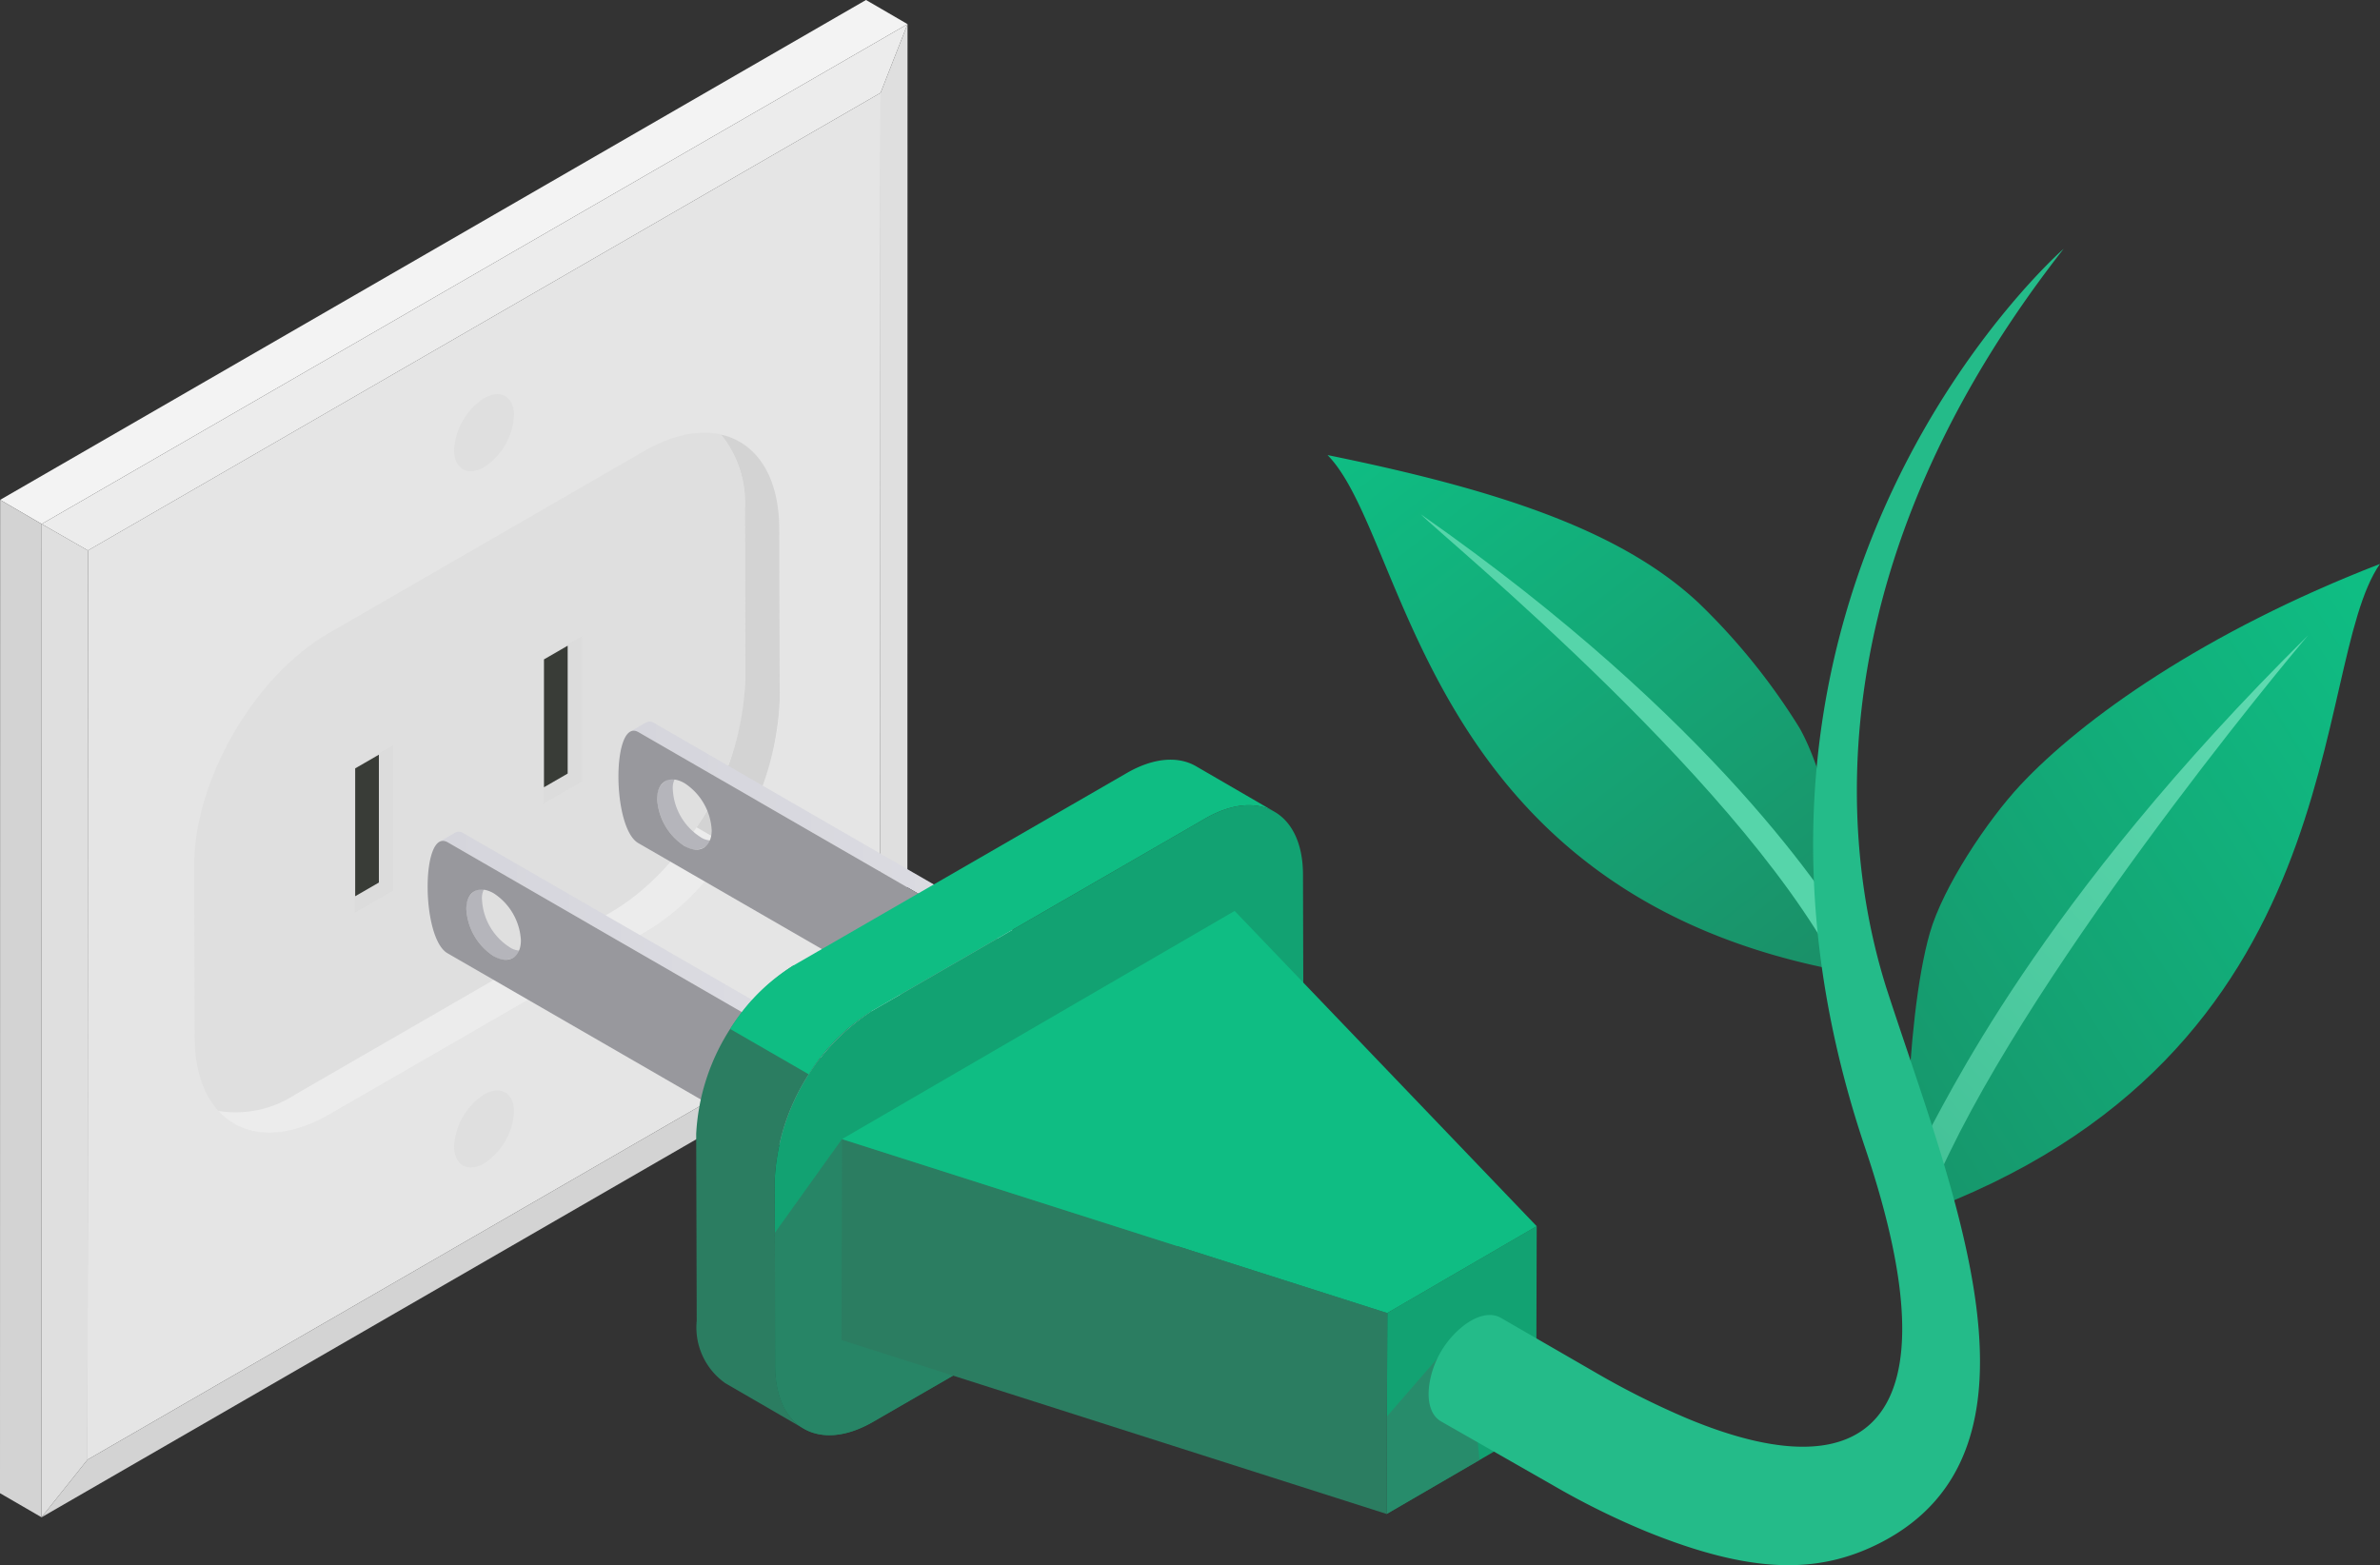 <svg xmlns="http://www.w3.org/2000/svg" xmlns:xlink="http://www.w3.org/1999/xlink" width="142.054" height="93.431" viewBox="0 0 142.054 93.431"><rect x="0" y="0" width="142.054" height="93.431" fill="#333333" stroke="none"/><defs><linearGradient id="a" y1="0.5" x2="1" y2="0.5" gradientUnits="objectBoundingBox"><stop offset="0" stop-color="#d5d5dc"/><stop offset="1" stop-color="#dedee4"/></linearGradient><linearGradient id="e" x1="0.963" y1="0.052" x2="-0.313" y2="1.171" gradientUnits="objectBoundingBox"><stop offset="0" stop-color="#0fbd83"/><stop offset="1" stop-color="#198a64"/></linearGradient><linearGradient id="f" x1="0.108" y1="-0.069" x2="1.167" y2="1.258" gradientUnits="objectBoundingBox"><stop offset="0" stop-color="#0fbd83"/><stop offset="1" stop-color="#1d8461"/></linearGradient><linearGradient id="g" x1="0.813" y1="0.013" x2="-0.273" y2="1.555" gradientUnits="objectBoundingBox"><stop offset="0" stop-color="#5edab0"/><stop offset="1" stop-color="#35b489"/></linearGradient><linearGradient id="h" x1="-6.732" y1="0.168" x2="-7.631" y2="1.861" gradientUnits="objectBoundingBox"><stop offset="0" stop-color="#56d5aa"/><stop offset="1" stop-color="#35b489"/></linearGradient></defs><g transform="translate(-141.23 -146.24)"><g transform="translate(141.23 146.24)"><g style="isolation:isolate"><g transform="translate(2.479 59.811)"><path d="M193.062,189.074l1.622.918L143.005,219.83l2.745-3.44Z" transform="translate(-143.005 -189.074)" fill="#d3d3d3"/></g><g transform="translate(52.536 1.441)"><path d="M178.878,151.372l1.608-4.1-.009,59.289-1.622-.918Z" transform="translate(-178.855 -147.271)" fill="#dfdfdf"/></g><g transform="translate(5.224 5.541)"><path d="M192.307,150.208l-.024,54.27-47.312,27.315.024-54.27Z" transform="translate(-144.971 -150.208)" fill="#e5e5e5"/></g><g transform="translate(2.488 1.441)"><path d="M145.771,178.688l-2.76-1.579,51.68-29.837-1.608,4.1Z" transform="translate(-143.012 -147.271)" fill="#ececec"/></g><g transform="translate(0 29.837)"><path d="M143.709,228.337,141.23,226.9l.009-59.289,2.479,1.441Z" transform="translate(-141.23 -167.608)" fill="#d3d3d3"/></g><g transform="translate(0.009)"><path d="M143.716,177.517l-2.479-1.441,51.68-29.837,2.479,1.441Z" transform="translate(-141.237 -146.24)" fill="#f3f3f3"/></g><g transform="translate(2.479 31.278)"><path d="M145.751,224.489l-2.745,3.44.009-59.289,2.76,1.579Z" transform="translate(-143.005 -168.64)" fill="#dfdfdf"/></g></g><path d="M184.452,170.448c-.015-5.113-3.632-7.174-8.076-4.609l-18.82,10.866c-4.449,2.569-8.043,8.794-8.029,13.906l.029,10.2c.014,5.112,3.632,7.167,8.081,4.6l18.82-10.865c4.444-2.566,8.039-8.784,8.023-13.9Z" transform="translate(-137.941 -138.909)" fill="#dfdfdf"/><path d="M184.04,170.416c-.01-3.147-1.385-5.131-3.477-5.6a6.436,6.436,0,0,1,1.424,4.414l.029,10.2c.014,5.112-3.58,11.331-8.023,13.9l-18.82,10.866a6.5,6.5,0,0,1-4.609.993c1.458,1.6,3.9,1.787,6.66.191l18.82-10.865c4.445-2.566,8.039-8.784,8.023-13.9Z" transform="translate(-137.53 -138.877)" fill="#ececec"/><path d="M173.059,189.445a16.781,16.781,0,0,0,2.909-8.829l-.028-10.2c-.01-3.147-1.385-5.131-3.477-5.6a6.436,6.436,0,0,1,1.424,4.414l.029,10.2a16.783,16.783,0,0,1-2.91,8.829Z" transform="translate(-129.429 -138.877)" fill="#d3d3d3"/><g transform="translate(21.162 37.975)"><path d="M156.385,181.276l2.311-1.333v8.666l-2.311,1.333Zm11.268-6.505,2.309-1.335V182.1l-2.309,1.333Z" transform="translate(-156.385 -173.436)" fill="#dadada" opacity="0.8" style="mix-blend-mode:multiply;isolation:isolate"/><path d="M157.826,187.979l-1.414.817v-7.631l1.414-.817Zm11.268-14.136-1.414.817v7.631l1.414-.817Z" transform="translate(-156.374 -173.275)" fill="#272b25" opacity="0.9"/></g><g transform="translate(27.106 23.529)"><path d="M162.422,163.336c.989-.571,1.79-.11,1.793,1.021a3.924,3.924,0,0,1-1.782,3.086c-.987.57-1.789.113-1.791-1.022A3.923,3.923,0,0,1,162.422,163.336Z" transform="translate(-160.642 -163.09)" fill="#dfdfdf"/></g><g transform="translate(27.106 65.088)"><path d="M162.422,193.1c.989-.57,1.79-.11,1.793,1.022a3.92,3.92,0,0,1-1.782,3.084c-.987.571-1.789.114-1.791-1.021A3.927,3.927,0,0,1,162.422,193.1Z" transform="translate(-160.642 -192.854)" fill="#dfdfdf"/></g></g><g transform="translate(166.754 161.09)"><g transform="translate(0 28.222)"><g transform="translate(11.388)"><path d="M171.878,183.105a3.576,3.576,0,0,1-1.622-2.815,1.138,1.138,0,0,1,.475-1.043l-.936.543a1.141,1.141,0,0,0-.475,1.044,3.578,3.578,0,0,0,1.623,2.815,1.144,1.144,0,0,0,1.156.112l.937-.543A1.147,1.147,0,0,1,171.878,183.105Z" transform="translate(-167.009 -176.231)" fill="#b5b5bb"/><path d="M187.424,188.6l-.019,6.619.936-.544.019-6.619Z" transform="translate(-159.842 -172.739)" fill="url(#a)"/><path d="M169.605,177.174a.476.476,0,0,0-.505-.027l-.937.543a.48.48,0,0,1,.505.028l26.381,15.23.936-.543Z" transform="translate(-167.468 -177.087)" fill="url(#a)"/><path d="M168.866,177.564c-1.589-.919-1.607,5.7-.018,6.619l26.381,15.231.018-6.62Zm2.733,6.788a3.578,3.578,0,0,1-1.622-2.815c0-1.033.734-1.449,1.632-.931a3.577,3.577,0,0,1,1.623,2.811C173.228,184.452,172.5,184.869,171.6,184.351Z" transform="translate(-167.665 -176.932)" fill="#98989d"/></g><g transform="translate(0 6.575)"><path d="M163.722,187.814A3.58,3.58,0,0,1,162.1,185a1.141,1.141,0,0,1,.475-1.044l-.936.545a1.139,1.139,0,0,0-.476,1.043,3.582,3.582,0,0,0,1.623,2.815,1.148,1.148,0,0,0,1.158.113l.936-.543A1.151,1.151,0,0,1,163.722,187.814Z" transform="translate(-158.854 -180.94)" fill="#b5b5bb"/><path d="M179.268,193.309l-.019,6.619.936-.544.019-6.619Z" transform="translate(-151.686 -177.448)" fill="url(#a)"/><path d="M161.449,181.883a.48.48,0,0,0-.505-.028l-.936.545a.476.476,0,0,1,.505.027l26.381,15.231.936-.543Z" transform="translate(-159.312 -181.796)" fill="url(#a)"/><path d="M160.711,182.272c-1.589-.917-1.609,5.7-.02,6.619l26.381,15.231.02-6.619Zm2.731,6.788a3.582,3.582,0,0,1-1.623-2.815c0-1.032.734-1.449,1.634-.93a3.578,3.578,0,0,1,1.623,2.809C165.073,189.161,164.341,189.579,163.442,189.059Z" transform="translate(-159.509 -181.641)" fill="#98989d"/></g><g transform="translate(16.028 2.274)"><path d="M181.474,190.229l-4.685-2.716a12.793,12.793,0,0,0-5.8,10.048l.032,11.148a4.072,4.072,0,0,0,1.7,3.731l4.685,2.716c-1.044-.606-1.692-1.9-1.7-3.731l-.031-11.148A12.79,12.79,0,0,1,181.474,190.229Z" transform="translate(-170.988 -175.228)" fill="#2b7d61"/><path d="M200.038,181.46c3.216-1.857,5.828-.367,5.839,3.327l.031,11.148a12.775,12.775,0,0,1-5.8,10.047l-19.893,11.486c-3.21,1.853-5.828.367-5.839-3.327l-.031-11.148a12.79,12.79,0,0,1,5.8-10.048Z" transform="translate(-169.658 -177.944)" fill="#12a272"/><path d="M200.249,179.107c-1.058-.614-2.523-.528-4.141.408L176.214,191a11.539,11.539,0,0,0-3.773,3.787l4.69,2.707a11.563,11.563,0,0,1,3.767-3.778l19.893-11.485c1.618-.934,3.084-1.022,4.141-.406Z" transform="translate(-170.412 -178.715)" fill="#0fbd83"/><path d="M180.212,211.812l10.217-5.9-12.07-10.981-4.009,5.6.022,7.946C174.383,212.179,177,213.665,180.212,211.812Z" transform="translate(-169.656 -172.288)" fill="#317961" opacity="0.7"/><g transform="translate(8.67 9.027)"><path d="M209.459,198.655l-.034,11.994-8.921,5.185.034-11.995Z" transform="translate(-167.96 -179.839)" fill="#12a272"/><path d="M205.179,202.946l-4.669,5.377-.007,5.812,5.548-3.224Z" transform="translate(-167.96 -178.139)" fill="#318468" opacity="0.7"/><path d="M209.775,205.315l-.034,11.995L177.2,206.927l.034-11.994Z" transform="translate(-177.197 -181.314)" fill="#2b7d61"/><path d="M200.656,185.18,218.686,204l-8.921,5.184L177.221,198.8Z" transform="translate(-177.187 -185.18)" fill="#0fbd83"/></g></g></g><path d="M223.19,209.247c-.733.264-.619-11.5.913-16.863.79-2.763,3.439-6.733,5.416-8.847,3.678-3.933,10.978-9.136,21.454-13.19C246.694,176.478,249.73,199.7,223.19,209.247Z" transform="translate(-134.445 -151.536)" fill="url(#e)"/><path d="M229.041,196.563c.7.126-.437-10.236-2.895-14.585a38.425,38.425,0,0,0-6.042-7.48c-4.662-4.348-12.043-6.751-22.128-8.805C202.785,170.575,203.6,192.011,229.041,196.563Z" transform="translate(-144.264 -153.38)" fill="url(#f)"/><path d="M223.981,206.712c-.42,1.019-.944-2.24-.6-2.85,1.465-2.582,6.909-14.459,23.1-30.464C245.156,174.917,229.118,194.267,223.981,206.712Z" transform="translate(-134.24 -150.326)" fill="url(#g)"/><path d="M227.376,196.33c.448.947.789-2.168.432-2.731-1.514-2.379-8.122-12.979-25.843-25.373C203.292,169.6,221.909,184.772,227.376,196.33Z" transform="translate(-142.684 -152.376)" fill="url(#h)"/><path d="M240.2,156.875s-23.133,20.191-11.852,53.656c5.636,16.715-.045,20.566-10.59,16.172a48.678,48.678,0,0,1-5.594-2.808l-5.542-3.2c-.6-.359-1.507-.19-2.471.653a5.525,5.525,0,0,0-1.719,2.842c-.325,1.352-.035,2.3.589,2.668l6.658,3.8a46.153,46.153,0,0,0,5.662,2.8c6.251,2.526,10.2,2.529,13.846.694,11.013-5.563,4.29-21.221.408-33.23C228.039,195.919,223.545,178.149,240.2,156.875Z" transform="translate(-142.552 -156.875)" fill="#24bb89"/></g></g></svg>